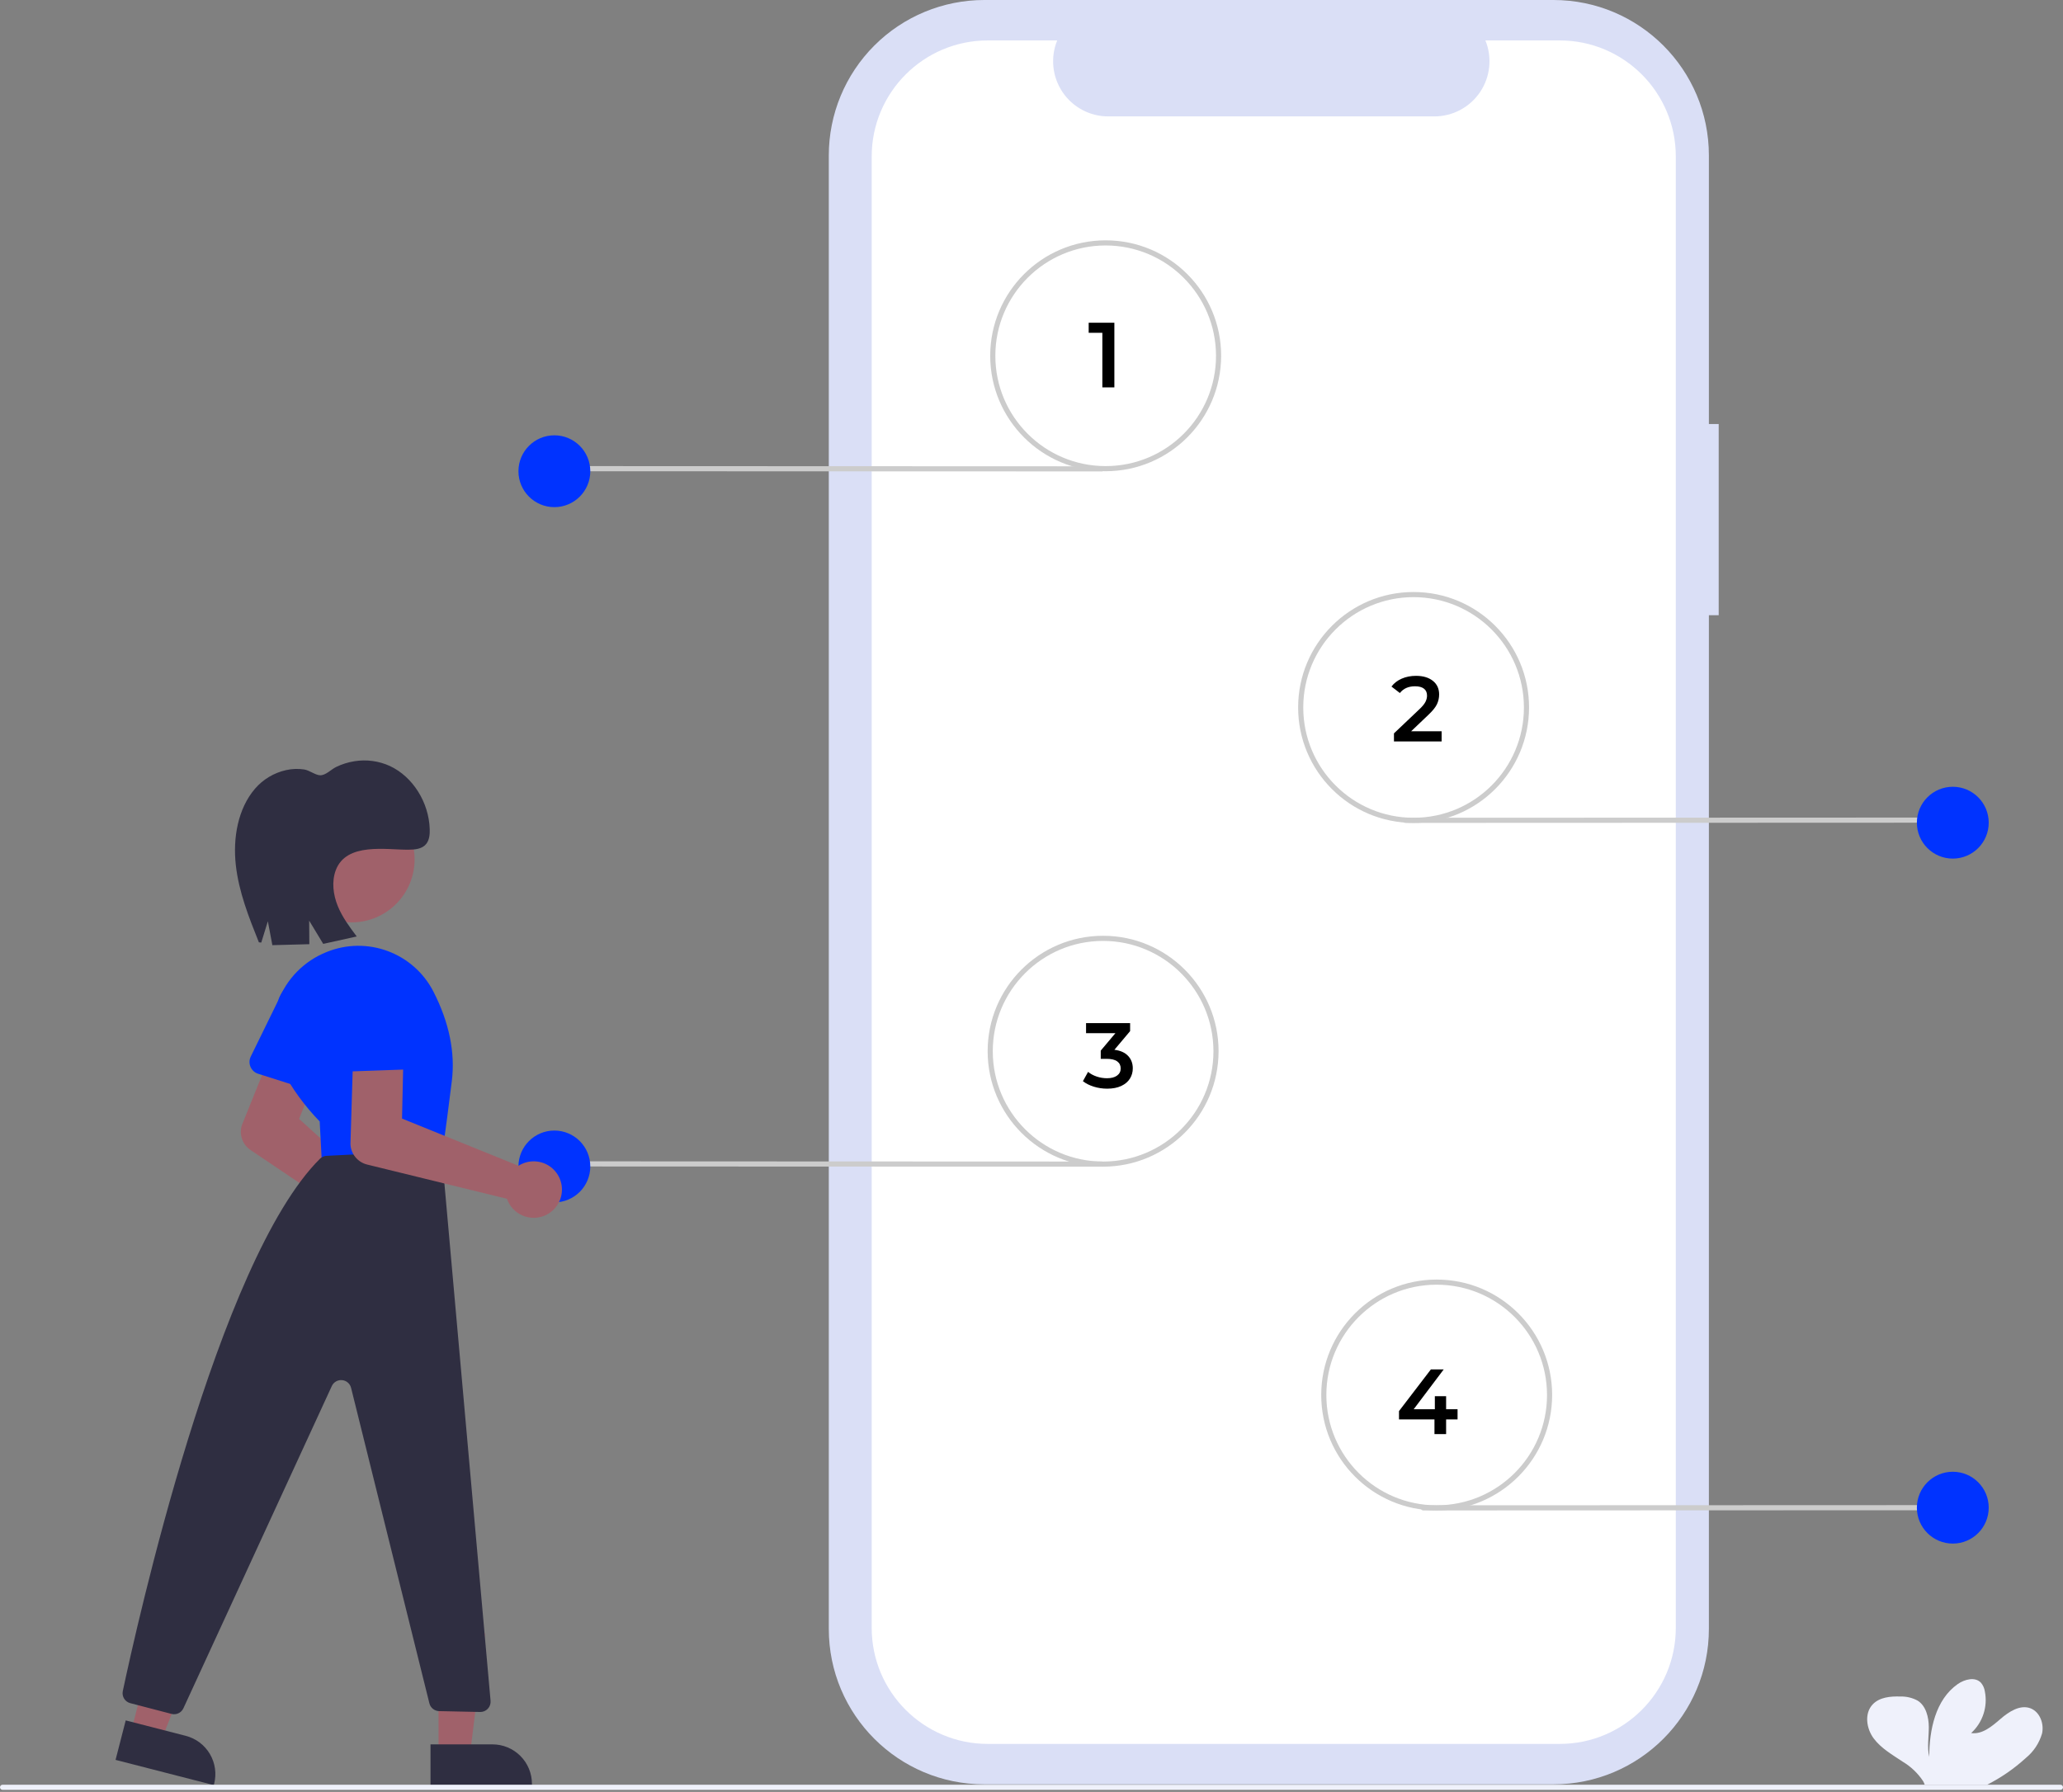 <?xml version="1.0" encoding="UTF-8"?>
<svg width="160px" height="139px" viewBox="0 0 160 139" version="1.1" xmlns="http://www.w3.org/2000/svg" xmlns:xlink="http://www.w3.org/1999/xlink">
    <rect x="0" y="0" width="160" height="139" fill="#808080" stroke="none"/>
    <title>once you have completed</title>
    <g id="↳-landing-page" stroke="none" stroke-width="1" fill="none" fill-rule="evenodd">
        <g id="Auto-landing-page---v2" transform="translate(-115, -5766)" fill-rule="nonzero">
            <g id="once-you-have-completed" transform="translate(115, 5766)">
                <g id="undraw_mobile_marketing_re_p77p">
                    <path d="M133.297,32.892 L132.536,32.892 L132.536,12.058 C132.536,5.399 127.138,0 120.478,0 L76.338,0 C73.139,0 70.072,1.27 67.811,3.532 C65.55,5.793 64.279,8.86 64.279,12.058 L64.279,126.356 C64.279,133.015 69.678,138.414 76.338,138.414 L120.478,138.414 C127.138,138.414 132.536,133.015 132.536,126.356 L132.536,47.722 L133.297,47.722 L133.297,32.892 Z" id="e9a96f1c-287a-42d8-bbee-a97ef2edbe89-736" fill="#DADFF6"></path>
                    <path d="M120.965,3.136 L115.203,3.136 C115.741,4.455 115.587,5.956 114.793,7.138 C113.998,8.321 112.666,9.03 111.242,9.03 L85.954,9.03 C84.529,9.03 83.198,8.321 82.403,7.138 C81.609,5.956 81.455,4.455 81.993,3.136 L76.611,3.136 C71.638,3.136 67.606,7.168 67.606,12.141 L67.606,126.272 C67.606,131.246 71.638,135.278 76.612,135.278 L120.965,135.278 C125.938,135.278 129.97,131.246 129.97,126.272 L129.97,126.272 L129.97,12.141 C129.97,7.168 125.938,3.136 120.965,3.136 L120.965,3.136 Z" id="bb6cf65b-d1a0-4b47-beae-738e5a961a87-737" fill="#FFFFFF"></path>
                    <path d="M152.007,117.151 L110.387,117.167 C110.277,117.167 110.188,117.078 110.188,116.968 C110.188,116.858 110.277,116.769 110.387,116.769 L152.007,116.753 C152.117,116.753 152.206,116.842 152.206,116.952 C152.206,117.062 152.117,117.151 152.007,117.151 Z" id="Path" fill="#CCCCCC"></path>
                    <circle id="Oval" fill="#0033FF" cx="151.453" cy="116.952" r="2.786"></circle>
                    <path d="M151.012,63.817 L108.994,63.834 C108.884,63.834 108.795,63.745 108.795,63.635 C108.795,63.525 108.884,63.436 108.994,63.436 L151.012,63.419 C151.122,63.419 151.211,63.509 151.211,63.618 C151.211,63.728 151.122,63.817 151.012,63.817 Z" id="Path" fill="#CCCCCC"></path>
                    <circle id="Oval" fill="#0033FF" cx="151.453" cy="63.817" r="2.786"></circle>
                    <path d="M43.436,36.554 L85.455,36.57 C85.564,36.57 85.654,36.481 85.654,36.371 C85.654,36.261 85.564,36.172 85.455,36.172 L43.436,36.156 C43.326,36.156 43.237,36.245 43.237,36.355 C43.237,36.465 43.326,36.554 43.436,36.554 L43.436,36.554 Z" id="Path" fill="#CCCCCC"></path>
                    <circle id="Oval" fill="#0033FF" cx="42.995" cy="36.554" r="2.786"></circle>
                    <path d="M43.436,90.484 L85.455,90.501 C85.564,90.501 85.654,90.411 85.654,90.302 C85.654,90.192 85.564,90.103 85.455,90.103 L43.436,90.086 C43.326,90.086 43.237,90.175 43.237,90.285 C43.237,90.395 43.326,90.484 43.436,90.484 L43.436,90.484 Z" id="Path" fill="#CCCCCC"></path>
                    <circle id="Oval" fill="#0033FF" cx="42.995" cy="90.484" r="2.786"></circle>
                    <path d="M111.425,117.167 C106.479,117.167 102.47,113.158 102.47,108.212 C102.47,103.266 106.479,99.257 111.425,99.257 C116.371,99.257 120.38,103.266 120.38,108.212 C120.374,113.156 116.368,117.162 111.425,117.167 L111.425,117.167 Z M111.425,99.655 C106.699,99.655 102.868,103.486 102.868,108.212 C102.868,112.938 106.699,116.769 111.425,116.769 C116.151,116.769 119.982,112.938 119.982,108.212 C119.977,103.488 116.149,99.66 111.425,99.655 L111.425,99.655 Z" id="Shape" fill="#CCCCCC"></path>
                    <path d="M85.554,90.501 C80.608,90.501 76.599,86.491 76.599,81.545 C76.599,76.6 80.608,72.59 85.554,72.59 C90.5,72.59 94.509,76.6 94.509,81.545 C94.504,86.489 90.498,90.495 85.554,90.501 Z M85.554,72.988 C80.828,72.988 76.997,76.819 76.997,81.545 C76.997,86.271 80.828,90.103 85.554,90.103 C90.28,90.103 94.111,86.271 94.111,81.545 C94.106,76.822 90.278,72.993 85.554,72.988 L85.554,72.988 Z" id="Shape" fill="#CCCCCC"></path>
                    <path d="M109.634,63.834 C104.688,63.834 100.679,59.825 100.679,54.879 C100.679,49.933 104.688,45.923 109.634,45.923 C114.58,45.923 118.589,49.933 118.589,54.879 C118.583,59.822 114.577,63.828 109.634,63.834 L109.634,63.834 Z M109.634,46.321 C104.908,46.321 101.077,50.153 101.077,54.879 C101.077,59.605 104.908,63.436 109.634,63.436 C114.36,63.436 118.191,59.605 118.191,54.879 C118.186,50.155 114.358,46.327 109.634,46.321 L109.634,46.321 Z" id="Shape" fill="#CCCCCC"></path>
                    <path d="M85.753,36.554 C80.807,36.554 76.798,32.544 76.798,27.599 C76.798,22.653 80.807,18.643 85.753,18.643 C90.699,18.643 94.708,22.653 94.708,27.599 C94.703,32.542 90.697,36.548 85.753,36.554 L85.753,36.554 Z M85.753,19.041 C81.027,19.041 77.196,22.872 77.196,27.599 C77.196,32.325 81.027,36.156 85.753,36.156 C90.479,36.156 94.31,32.325 94.31,27.599 C94.305,22.875 90.477,19.047 85.753,19.041 Z" id="Shape" fill="#CCCCCC"></path>
                    <path d="M29.553,97.23 C29.058,96.852 28.746,96.282 28.697,95.661 C28.691,95.59 28.689,95.518 28.692,95.446 L19.424,89.205 C18.801,88.781 18.531,87.999 18.76,87.281 L23.189,76.277 C23.586,75.29 24.706,74.811 25.694,75.204 C26.681,75.597 27.165,76.714 26.776,77.704 L23.2,86.796 L30.416,93.351 C30.512,93.329 30.608,93.314 30.705,93.306 C31.863,93.214 32.89,94.041 33.048,95.191 C33.206,96.341 32.438,97.414 31.299,97.637 C31.158,97.664 31.015,97.678 30.872,97.678 C30.395,97.678 29.931,97.521 29.553,97.23 Z" id="Path" fill="#A0616A"></path>
                    <path d="M19.428,82.756 C19.318,82.5 19.326,82.209 19.448,81.958 L21.563,77.637 C22.007,76.238 23.499,75.463 24.899,75.903 C26.298,76.343 27.078,77.833 26.641,79.234 L25.87,83.999 C25.825,84.274 25.663,84.516 25.425,84.662 C25.188,84.808 24.899,84.844 24.633,84.759 L20.019,83.293 C19.753,83.209 19.537,83.013 19.428,82.756 Z" id="Path" fill="#0033FF"></path>
                    <polygon id="Path" fill="#A0616A" points="34.012 136.109 36.451 136.109 37.612 126.699 34.011 126.699"></polygon>
                    <path d="M33.389,135.313 L38.194,135.313 L38.194,135.313 C39.006,135.313 39.785,135.635 40.359,136.21 C40.933,136.784 41.256,137.563 41.256,138.375 L41.256,138.474 L33.389,138.474 L33.389,135.313 Z" id="Path" fill="#2F2E41"></path>
                    <polygon id="Path" fill="#A0616A" points="10.154 134.381 12.517 134.988 15.984 126.163 12.496 125.266"></polygon>
                    <path d="M9.75,133.454 L14.403,134.65 L14.403,134.65 C15.19,134.852 15.864,135.359 16.277,136.058 C16.69,136.757 16.809,137.592 16.607,138.378 L16.582,138.474 L8.963,136.516 L9.75,133.454 Z" id="Path" fill="#2F2E41"></path>
                    <circle id="Oval" fill="#A0616A" cx="27.267" cy="66.663" r="4.888"></circle>
                    <path d="M24.795,86.993 C23.632,85.796 22.644,84.441 21.862,82.966 C21.021,81.332 20.909,79.418 21.555,77.698 C22.215,75.938 23.588,74.54 25.335,73.848 C28.475,72.574 32.068,73.907 33.616,76.922 C34.839,79.315 35.318,81.655 35.04,83.877 C34.509,88.125 34.199,90.321 34.116,90.403 L34.089,90.43 L24.997,90.834 L24.795,86.993 Z" id="Path" fill="#0033FF"></path>
                    <path d="M25.335,89.659 L33.471,89.254 C33.898,89.233 34.266,89.552 34.304,89.978 L38.047,131.935 C38.067,132.16 37.99,132.384 37.835,132.549 C37.681,132.714 37.463,132.806 37.237,132.801 L34.058,132.734 C33.699,132.726 33.389,132.478 33.302,132.129 L27.229,107.659 C27.148,107.331 26.868,107.09 26.532,107.059 C26.195,107.027 25.875,107.211 25.734,107.518 L14.225,132.513 C14.064,132.863 13.675,133.048 13.301,132.95 L10.102,132.116 C9.691,132.009 9.436,131.598 9.524,131.182 C10.577,126.213 16.882,97.758 24.82,89.882 C24.958,89.747 25.141,89.667 25.335,89.659 Z" id="Path" fill="#2F2E41"></path>
                    <path d="M40.743,94.37 C40.148,94.186 39.659,93.758 39.398,93.193 C39.368,93.128 39.342,93.061 39.319,92.993 L28.467,90.334 C27.736,90.151 27.213,89.509 27.18,88.757 L27.539,76.9 C27.571,75.838 28.456,75.001 29.519,75.029 C30.581,75.057 31.421,75.939 31.398,77.002 L31.18,86.77 L40.215,90.431 C40.297,90.378 40.382,90.33 40.47,90.289 L40.471,90.289 C41.358,89.878 42.41,90.104 43.05,90.844 C43.689,91.584 43.761,92.658 43.226,93.477 C42.69,94.295 41.677,94.659 40.743,94.37 L40.743,94.37 Z" id="Path" fill="#A0616A"></path>
                    <path d="M26.382,82.808 C26.192,82.604 26.101,82.327 26.132,82.05 L26.67,77.269 C26.618,75.803 27.763,74.571 29.229,74.515 C30.695,74.458 31.93,75.599 31.99,77.066 L32.866,81.812 C32.916,82.086 32.845,82.369 32.671,82.586 C32.496,82.804 32.236,82.934 31.957,82.944 L27.119,83.115 C26.84,83.125 26.571,83.013 26.382,82.808 Z" id="Path" fill="#0033FF"></path>
                    <path d="M20.263,73.116 L20.774,71.465 L21.123,73.318 L23.991,73.242 L23.978,71.415 L25.068,73.218 L27.667,72.643 C27.112,71.903 26.55,71.152 26.195,70.28 C25.84,69.408 25.711,68.385 26.042,67.502 C26.863,65.319 29.973,65.93 31.674,65.912 C32.171,65.906 32.731,65.87 33.056,65.465 C33.301,65.159 33.341,64.722 33.328,64.318 C33.264,62.237 32.015,60.253 30.249,59.425 C29.385,59.027 28.421,58.897 27.482,59.051 C26.992,59.128 26.517,59.278 26.071,59.495 C25.674,59.689 25.256,60.152 24.828,60.139 C24.469,60.129 23.993,59.754 23.601,59.69 C23.13,59.617 22.649,59.634 22.184,59.739 C21.249,59.948 20.406,60.452 19.78,61.178 C18.451,62.722 18.056,64.999 18.288,67.094 C18.519,69.19 19.303,71.161 20.078,73.097" id="Path" fill="#2F2E41"></path>
                    <path d="M159.801,138.842 L0.199,138.842 C0.089,138.842 0,138.753 0,138.643 C0,138.533 0.089,138.444 0.199,138.444 L159.801,138.444 C159.911,138.444 160,138.533 160,138.643 C160,138.753 159.911,138.842 159.801,138.842 Z" id="Path" fill="#EFF1FB"></path>
                    <path d="M157.109,136.376 C157.716,135.883 158.159,135.217 158.377,134.466 C158.539,133.706 158.215,132.814 157.492,132.52 C156.679,132.206 155.81,132.771 155.153,133.34 C154.495,133.908 153.738,134.559 152.876,134.436 C153.775,133.617 154.177,132.387 153.937,131.195 C153.901,130.952 153.798,130.723 153.639,130.534 C153.19,130.052 152.371,130.26 151.829,130.64 C150.111,131.849 149.631,134.182 149.625,136.283 C149.45,135.524 149.595,134.734 149.592,133.971 C149.589,133.207 149.374,132.319 148.72,131.916 C148.314,131.698 147.858,131.589 147.398,131.602 C146.625,131.575 145.766,131.651 145.237,132.216 C144.576,132.917 144.751,134.096 145.323,134.859 C145.895,135.623 146.76,136.115 147.557,136.65 C148.198,137.03 148.745,137.551 149.156,138.173 C149.204,138.259 149.244,138.35 149.275,138.444 L154.115,138.444 C155.202,137.893 156.209,137.198 157.109,136.376 Z" id="Path" fill="#EFF1FB"></path>
                </g>
                <g id="1" transform="translate(84.435, 25.035)" fill="#000000">
                    <polygon id="Path" points="1.992 0 1.992 5.015 1.06 5.015 1.06 0.781 0 0.781 0 0"></polygon>
                </g>
                <g id="2" transform="translate(107.918, 52.426)" fill="#000000">
                    <path d="M3.89,4.299 L3.89,5.087 L0.193,5.087 L0.193,4.463 L2.185,2.572 C2.41,2.357 2.561,2.17 2.64,2.01 C2.719,1.85 2.758,1.691 2.758,1.533 C2.758,1.299 2.679,1.12 2.522,0.996 C2.364,0.872 2.133,0.81 1.827,0.81 C1.316,0.81 0.924,0.984 0.652,1.333 L0,0.831 C0.196,0.568 0.46,0.364 0.792,0.219 C1.124,0.073 1.495,0 1.906,0 C2.45,0 2.885,0.129 3.21,0.387 C3.534,0.645 3.697,0.996 3.697,1.44 C3.697,1.712 3.639,1.968 3.525,2.207 C3.41,2.445 3.19,2.718 2.866,3.023 L1.526,4.299 L3.89,4.299 Z" id="Path"></path>
                </g>
                <g id="3" transform="translate(83.987, 79.363)" fill="#000000">
                    <path d="M2.443,2.07 C2.906,2.128 3.26,2.285 3.503,2.543 C3.747,2.801 3.869,3.124 3.869,3.51 C3.869,3.802 3.795,4.067 3.647,4.306 C3.499,4.544 3.275,4.734 2.977,4.875 C2.678,5.016 2.314,5.087 1.884,5.087 C1.526,5.087 1.181,5.035 0.849,4.933 C0.517,4.83 0.234,4.688 0,4.506 L0.401,3.783 C0.583,3.936 0.804,4.056 1.064,4.144 C1.324,4.233 1.593,4.277 1.87,4.277 C2.199,4.277 2.459,4.209 2.647,4.073 C2.836,3.937 2.93,3.752 2.93,3.518 C2.93,3.284 2.841,3.101 2.661,2.97 C2.482,2.838 2.209,2.773 1.841,2.773 L1.383,2.773 L1.383,2.135 L2.522,0.781 L0.244,0.781 L0.244,0 L3.661,0 L3.661,0.623 L2.443,2.07 Z" id="Path"></path>
                </g>
                <g id="4" transform="translate(108.502, 106.229)" fill="#000000">
                    <polygon id="Path" points="4.542 3.876 3.654 3.876 3.654 5.015 2.751 5.015 2.751 3.876 0 3.876 0 3.231 2.472 0 3.467 0 1.139 3.088 2.78 3.088 2.78 2.078 3.654 2.078 3.654 3.088 4.542 3.088"></polygon>
                </g>
            </g>
        </g>
    </g>
</svg>